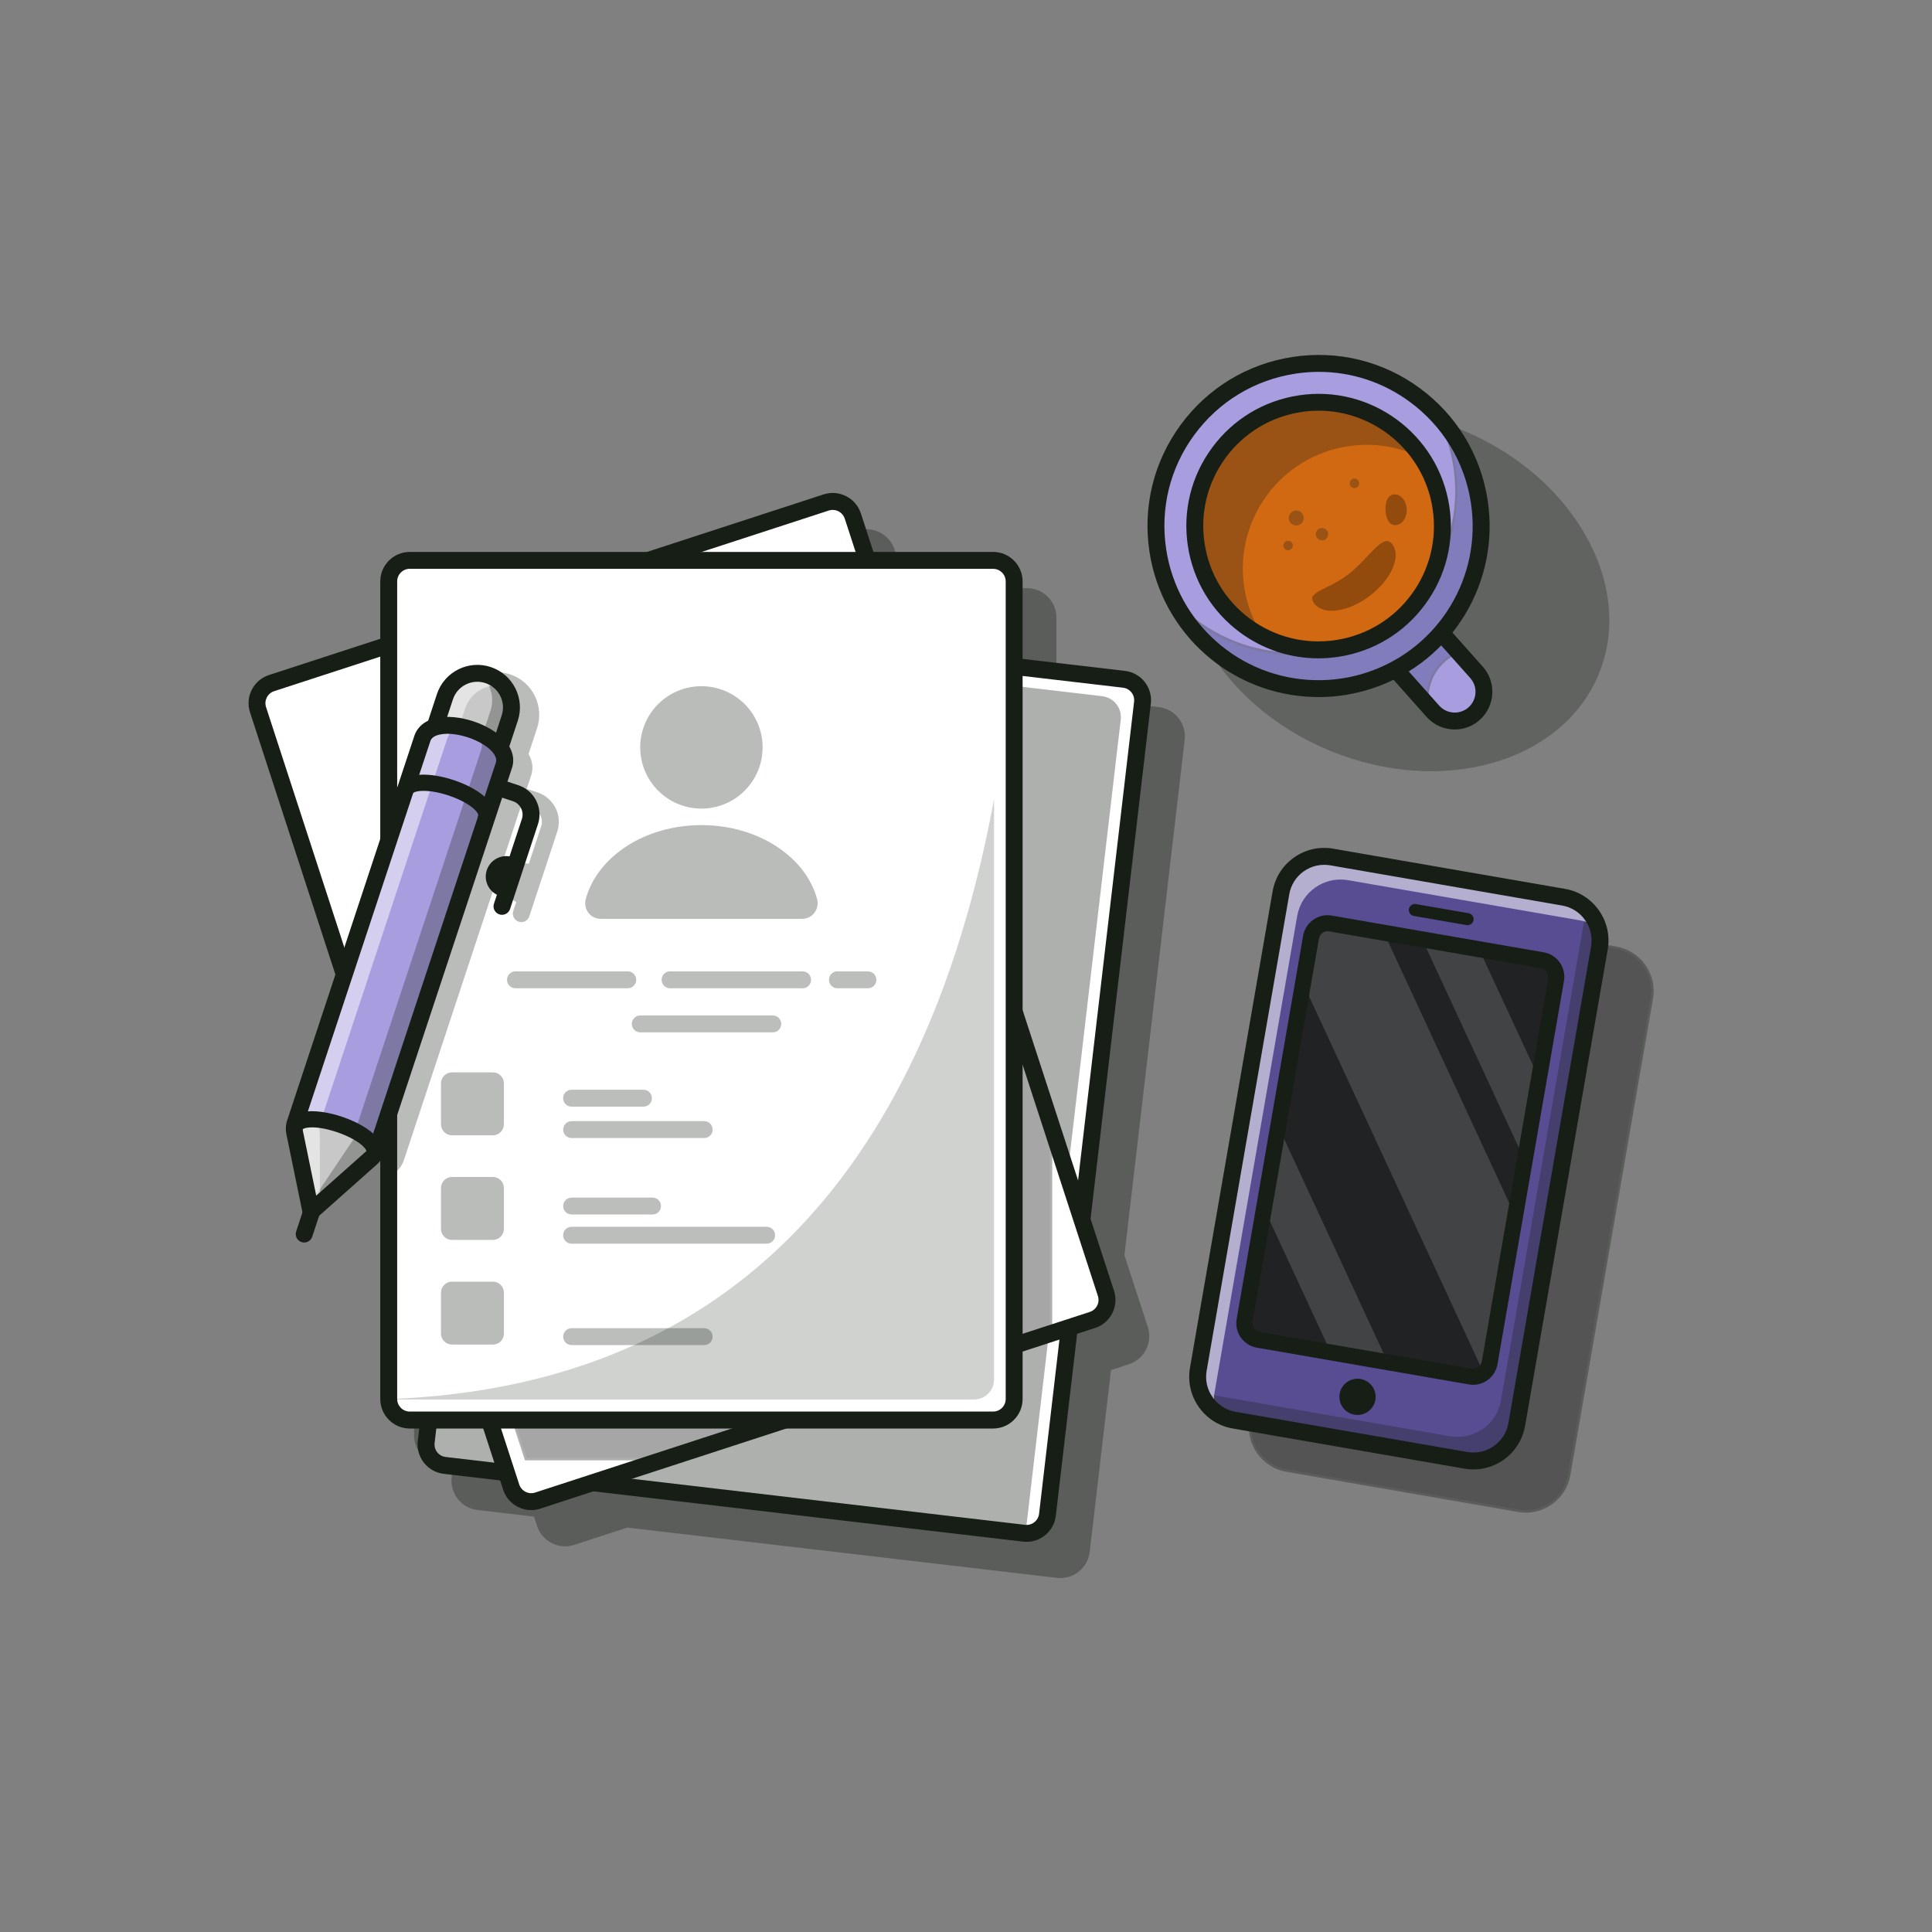<svg xmlns="http://www.w3.org/2000/svg" xmlns:xlink="http://www.w3.org/1999/xlink" id="Layer_1" x="0px" y="0px" viewBox="1744 -1744 4000 4000" style="enable-background:new 1744 -1744 4000 4000;" xml:space="preserve"><rect x="1744" y="-1744" width="4000" height="4000" fill="#808080" stroke="none"/><style type="text/css">	.st0{opacity:0.35;}	.st1{fill:#020202;}	.st2{fill:#161E16;}	.st3{fill:#584D93;}	.st4{opacity:0.3;}	.st5{opacity:0.55;}	.st6{fill:#FFFFFF;}	.st7{fill:#262F6A;}	.st8{fill:#212223;}	.st9{opacity:0.15;}	.st10{fill:#A89EDF;}	.st11{fill:#D16913;}	.st12{opacity:0.29;}	.st13{opacity:0.2;}	.st14{fill:#F3F1A5;}	.st15{fill:#5F5A57;}	.st16{fill:#C8C8C8;}	.st17{opacity:0.51;}</style><g>	<g>		<g>			<g class="st0">				<path class="st1" d="M4887.6,1383.9l-479.9-83.2c-49.5-8.6-82.7-55.7-74.1-105.3l171.1-986.5c8.6-49.5,55.7-82.7,105.3-74.1     l479.9,83.2c49.5,8.6,82.7,55.7,74.1,105.3l-171.1,986.5C4984.2,1359.3,4937.1,1392.5,4887.6,1383.9z"></path>				<path class="st2" d="M4903.3,1387.8c-5.4,0-10.8-0.5-16.2-1.4l-479.9-83.2c-50.8-8.8-85-57.3-76.2-108.1l171.1-986.5     c4.3-24.6,17.9-46.1,38.3-60.5c20.4-14.4,45.2-20,69.9-15.7l479.9,83.2c50.8,8.8,85,57.3,76.2,108.1l-171.1,986.5     c-4.3,24.6-17.9,46.1-38.3,60.5C4941,1381.9,4922.4,1387.8,4903.3,1387.8z M4594.1,135.9c-18.1,0-35.7,5.5-50.8,16.2     c-19.3,13.6-32.2,34-36.3,57.3l-171,986.4c-8.3,48.1,24,94,72.1,102.4l479.9,83.2c23.3,4,46.8-1.2,66.1-14.9     c19.3-13.6,32.2-34,36.3-57.3l171.1-986.5c8.3-48.1-24-94-72.1-102.4l-479.9-83.2C4604.3,136.3,4599.2,135.9,4594.1,135.9z"></path>			</g>			<g>				<path class="st3" d="M4779,1279.5l-479.9-83.2c-49.5-8.6-82.7-55.7-74.1-105.3l171.1-986.5c8.6-49.5,55.7-82.7,105.3-74.1     l479.9,83.2c49.5,8.6,82.7,55.7,74.1,105.3l-171.1,986.5C4875.7,1254.9,4828.5,1288.1,4779,1279.5z"></path>				<path class="st2" d="M4794.6,1283.3c-5.3,0-10.6-0.4-16-1.4l-479.9-83.2c-50.8-8.8-85-57.3-76.2-108.1l171.1-986.5     c4.3-24.6,17.9-46.1,38.3-60.5c20.4-14.4,45.2-20,69.9-15.7l479.9,83.2c50.8,8.8,85,57.3,76.2,108.1l-171.1,986.5     C4878.8,1251.2,4839.2,1283.3,4794.6,1283.3z M4779.4,1277c48.1,8.3,94-24,102.4-72.1l171.1-986.5c8.3-48.1-24-94-72.1-102.4     l-479.9-83.2c-23.3-4-46.8,1.2-66.1,14.9c-19.3,13.6-32.2,34-36.3,57.3l-171.1,986.5c-8.3,48.1,24,94,72.1,102.4L4779.4,1277z"></path>			</g>			<g class="st4">				<path class="st2" d="M5052.3,218.3l-171.1,986.5c-8.6,49.5-55.7,82.7-105.3,74.1l-479.9-83.2c-37.5-6.5-65.6-35-73.4-69.9     c12.1,10.3,26.9,17.7,43.8,20.6l479.9,83.2c49.5,8.6,96.7-24.6,105.3-74.1L5022.7,169c2.1-12.2,1.7-24.1-0.8-35.4     C5045.4,154,5058,185.6,5052.3,218.3z"></path>			</g>			<g class="st5">				<path class="st6" d="M5053,177.6c-11-8-23.9-13.6-38.1-16.1L4535,78.3c-49.5-8.6-96.7,24.6-105.3,74.1l-171.1,986.5     c-2.5,14.3-1.5,28.2,2.3,41.3c-27.1-19.8-42.2-53.9-36.1-89.2l171.1-986.5c8.6-49.5,55.7-82.7,105.3-74.1l479.9,83.2     C5016.5,119.7,5043.5,145.4,5053,177.6z"></path>			</g>			<g>				<path class="st2" d="M4794.6,1298.3c-6.1,0-12.3-0.5-18.6-1.6l0,0l-479.9-83.2c-59-10.2-98.6-66.5-88.4-125.5l171.1-986.5     c5-28.6,20.7-53.5,44.4-70.2s52.5-23.2,81.1-18.2l479.9,83.2c59,10.2,98.6,66.5,88.4,125.5l-171.1,986.5     C4892.3,1261,4846.4,1298.3,4794.6,1298.3z M4782,1262.2c39.9,6.9,78.1-19.9,85-59.9l171.1-986.5c6.9-40-19.9-78.1-59.9-85     l-479.9-83.2c-19.3-3.3-38.9,1-54.9,12.3c-16.1,11.3-26.8,28.2-30.1,47.6L4242.2,1094c-6.9,40,19.9,78.1,59.9,85L4782,1262.2     L4782,1262.2z"></path>			</g>			<g>				<path class="st7" d="M4787.9,1106l-438.9-76.1c-18.9-3.3-31.6-21.3-28.3-40.2l137.6-793.4c3.3-18.9,21.3-31.6,40.2-28.3     l438.9,76.1c18.9,3.3,31.6,21.3,28.3,40.2l-137.6,793.4C4824.9,1096.6,4806.9,1109.3,4787.9,1106z"></path>				<path class="st2" d="M4793.9,1109c-2.1,0-4.2-0.2-6.4-0.6l-438.9-76.1c-20.3-3.5-33.9-22.9-30.4-43.1l137.6-793.4     c1.7-9.8,7.1-18.4,15.3-24.1c8.2-5.7,18-8,27.8-6.3l438.9,76.1c20.3,3.5,33.9,22.9,30.4,43.1L4830.6,1078     C4827.5,1096.2,4811.7,1109,4793.9,1109z M4788.4,1103.6c17.5,3,34.3-8.8,37.3-26.3l137.6-793.4c3-17.5-8.8-34.3-26.3-37.3     l-438.9-76.1c-8.5-1.5-17.1,0.4-24.1,5.4s-11.7,12.4-13.2,20.9l-137.6,793.4c-3,17.5,8.8,34.3,26.3,37.3L4788.4,1103.6z"></path>			</g>			<g>				<path class="st8" d="M4969.1,289l-137.6,793.4c-1.8,10.3-7.9,18.6-16.1,23.7c-7,4.3-15.4,6.1-24.1,4.6l-438.9-76.1     c-18.9-3.3-31.6-21.3-28.3-40.2L4461.7,201c3.3-18.9,21.3-31.6,40.2-28.3l438.9,76.1C4959.7,252.1,4972.4,270.1,4969.1,289z"></path>			</g>			<g>				<circle class="st2" cx="4554.6" cy="1148" r="37.5"></circle>			</g>			<g class="st9">				<path class="st6" d="M4880.4,772l-51.4,296.6c-1.8,10.3-7.9,18.6-16.1,23.7l-371.6-801.5l18-103.6c3.3-18.9,21.3-31.6,40.2-28.3     l105.2,18.2L4880.4,772z"></path>			</g>			<g class="st9">				<polygon class="st6" points="4933.4,495.2 4903.9,665.2 4690.8,205.5 4808.5,225.9     "></polygon>			</g>			<g class="st9">				<polygon class="st6" points="4619.2,1080.9 4501.4,1060.5 4364,764.2 4393.5,594.3     "></polygon>			</g>			<g>				<path class="st2" d="M4793.9,1123.1c-2.9,0-5.8-0.2-8.8-0.8l0,0l-438.9-76.1c-27.9-4.8-46.7-31.5-41.8-59.4L4442,193.4     c2.3-13.5,9.8-25.3,21-33.2c11.2-7.9,24.8-11,38.3-8.6l438.9,76.1c27.9,4.8,46.7,31.5,41.8,59.4l-137.6,793.4     C4840.1,1105.5,4818.4,1123.1,4793.9,1123.1z M4790.8,1089.7c9.9,1.7,19.3-4.9,21.1-14.8l137.6-793.4     c1.7-9.9-4.9-19.3-14.8-21.1l-438.9-76.1c-4.8-0.8-9.6,0.3-13.6,3.1c-4,2.8-6.6,7-7.5,11.8l-137.6,793.4     c-1.7,9.9,4.9,19.3,14.8,21.1L4790.8,1089.7L4790.8,1089.7z"></path>			</g>			<g>				<path class="st2" d="M4782.4,171.5c-0.7,0-1.4-0.1-2.2-0.2l-109-18.9c-6.8-1.2-11.4-7.6-10.2-14.4s7.6-11.4,14.5-10.2l109,18.9     c6.8,1.2,11.4,7.6,10.2,14.5C4793.7,167.2,4788.4,171.5,4782.4,171.5z"></path>			</g>		</g>		<g>			<g class="st4">									<ellipse transform="matrix(0.382 -0.924 0.924 0.382 3345.711 3960.749)" class="st2" cx="4635.4" cy="-522.1" rx="359.1" ry="454.5"></ellipse>			</g>			<g>				<path class="st10" d="M4699.2-466.3L4801-352c22.3,25,20.1,63.3-4.9,85.5c-24.9,22.2-63.2,20-85.4-5l-101.8-114.3     c17.1-10.3,33.4-22.4,48.8-36.1C4673.1-435.7,4686.9-450.5,4699.2-466.3z"></path>				<path class="st2" d="M4755.9-248.7c-17.4,0-34.7-7.1-47.2-21.1l-103.8-116.6l2.6-1.6c17-10.3,33.3-22.4,48.4-35.8     c15.2-13.5,29-28.3,41.3-44.1l1.8-2.4l103.8,116.6c23.1,26,20.8,65.9-5.1,89.1C4785.8-254,4770.8-248.7,4755.9-248.7z      M4612.6-385.2l99.9,112.1c21.3,23.9,58,26.1,81.9,4.8c23.9-21.3,26-58.1,4.7-82l-99.9-112.1c-11.9,15.1-25.4,29.3-40,42.4     C4644.7-407.1,4629-395.4,4612.6-385.2z"></path>			</g>			<g class="st4">				<path class="st7" d="M4699.2-466.3l64.4,72.3c-10.5,4.3-20.5,10.5-29.5,18.5c-26.9,24-38.6,58.7-34.2,92l-91.1-102.3     c17.1-10.3,33.4-22.4,48.8-36.1C4673.1-435.7,4686.9-450.5,4699.2-466.3z"></path>				<path class="st2" d="M4703.4-275.8l-98.5-110.6l2.6-1.6c17-10.3,33.3-22.4,48.4-35.8c15.2-13.5,29-28.3,41.3-44.1l1.8-2.4     l68.7,77.1l-3.3,1.3c-10.5,4.4-20.2,10.4-28.8,18.1c-25.3,22.6-37.8,56.1-33.3,89.8L4703.4-275.8z M4612.6-385.2l84,94.3     c-2-32.7,11.1-64.5,35.7-86.5c8.1-7.2,17.2-13.1,27-17.6l-60.1-67.5c-11.9,15.1-25.4,29.3-40,42.4     C4644.7-407.1,4629-395.4,4612.6-385.2z"></path>			</g>			<g>				<path class="st2" d="M4755.9-233.7c-21.5,0-42.9-8.8-58.4-26.1l-101.8-114.3c-3.5-3.9-5-9.1-4.2-14.2s3.8-9.7,8.2-12.4     c16.3-9.9,31.8-21.4,46.2-34.2c14.5-12.9,27.7-27.1,39.4-42.1c3.2-4.1,8-6.6,13.2-6.8c5.2-0.1,10.2,2,13.7,5.8L4814-363.7     c28.6,32.1,25.8,81.6-6.4,110.2C4792.9-240.2,4774.4-233.7,4755.9-233.7z M4635.4-382.2l88.3,99.1c15.8,17.7,43,19.3,60.7,3.6     c8.6-7.7,13.7-18.2,14.4-29.7s-3.2-22.5-10.9-31.1l-88.3-99.1c-9.4,10.7-19.6,21-30.4,30.6     C4658.5-399.3,4647.2-390.4,4635.4-382.2z"></path>			</g>			<g>				<path class="st10" d="M4806.7-705.9c25,163.3-71.8,317.2-222.7,369.1c-18.9,6.6-38.6,11.5-59,14.6s-40.7,4.3-60.6,3.7     c-159.5-4.3-298.1-122-323.1-285.5c-28.2-183.7,98-355.6,281.7-383.8C4606.7-1015.8,4778.5-889.6,4806.7-705.9z"></path>				<path class="st2" d="M4474.3-315.8c-3.4,0-6.7,0-10-0.2c-163.8-4.4-300.7-125.3-325.5-287.6c-13.7-89.5,8.3-179,61.9-252.1     c53.6-73.1,132.4-120.8,221.9-134.5s179.1,8.2,252.1,61.9c73,53.6,120.8,132.4,134.5,221.9c24.9,162.2-69.5,318.6-224.3,371.9     c-19.1,6.6-39.1,11.6-59.5,14.7C4508.3-317.1,4491.2-315.8,4474.3-315.8z M4474.6-989.1c-17,0-34.2,1.3-51.3,3.9     c-88.2,13.5-165.8,60.6-218.7,132.6c-52.8,72-74.5,160.2-61,248.3c24.5,159.9,159.4,279,320.7,283.3c19.9,0.6,40.1-0.6,60.2-3.7     c20.1-3.1,39.8-8,58.6-14.5c152.6-52.5,245.5-206.6,221-366.4c-13.5-88.2-60.6-165.9-132.5-218.7     C4613.7-966.8,4545.2-989.1,4474.6-989.1z"></path>			</g>			<g class="st4">				<path class="st7" d="M4806.7-705.9c25,163.3-71.8,317.2-222.7,369.1c-18.9,6.6-38.6,11.5-59,14.6s-40.7,4.3-60.6,3.7     c-122.5-3.3-232.6-73.5-288.4-179.9c60.3,64.8,145.2,105,237,107.4c20,0.6,40.2-0.6,60.6-3.7c20.5-3.1,40.2-8,59-14.6     c150.8-51.9,247.7-205.8,222.7-369.1c-5.8-37.8-17.7-73.3-34.5-105.3C4765.1-836.1,4796.1-775.1,4806.7-705.9z"></path>				<path class="st2" d="M4474.3-315.8c-3.4,0-6.7,0-10-0.2c-122.2-3.3-233.6-72.7-290.5-181.2l-8.7-16.6l12.7,13.7     c60.8,65.4,146.6,104.3,235.3,106.6c19.9,0.6,40.1-0.6,60.2-3.7c20.1-3.1,39.8-8,58.6-14.5c152.6-52.5,245.5-206.6,221-366.4     c-5.6-36.8-17.2-72-34.3-104.6l-8.7-16.6l12.8,13.7c46.3,49.8,76.2,111.7,86.5,179.1c24.9,162.2-69.5,318.6-224.3,371.9     c-19.1,6.6-39.1,11.6-59.5,14.7C4508.3-317.1,4491.2-315.8,4474.3-315.8z M4187.3-483.2c58.4,97.5,162.9,159.2,277.1,162.3     c19.9,0.6,40.1-0.6,60.2-3.7s39.8-8,58.6-14.5c152.6-52.5,245.5-206.6,221-366.4c-9.2-60.2-34.3-116-72.9-162.5     c12.9,28.2,21.8,58.2,26.5,89.3c24.9,162.2-69.5,318.6-224.3,371.9c-19.1,6.6-39.1,11.6-59.5,14.7c-20.3,3.1-40.9,4.4-61.1,3.8     C4329.1-390.6,4247.9-424.9,4187.3-483.2z"></path>			</g>			<g>				<circle class="st11" cx="4474" cy="-654.9" r="256.3"></circle>			</g>			<g class="st4">				<path class="st2" d="M4687.9-795.9c-45.8-23.1-98.9-32.5-153.3-24.1c-139.8,21.4-235.9,152.2-214.5,292.1     c5.8,37.8,19.6,72.5,39.6,102.4c-72-36-126-105.1-139.1-190.6c-21.4-139.8,74.6-270.7,214.5-292.1     C4537.3-923.9,4634.6-876.9,4687.9-795.9z"></path>			</g>			<g>				<path class="st2" d="M4474.3-300.8c-3.5,0-7-0.1-10.5-0.2c-170.9-4.6-313.9-130.9-339.9-300.3c-14.3-93.5,8.6-186.9,64.6-263.2     s138.3-126.2,231.8-140.5s187,8.6,263.2,64.6c76.2,56,126.1,138.3,140.5,231.8l0,0c26,169.4-72.6,332.7-234.3,388.3     c-19.9,6.9-40.8,12.1-62.1,15.4C4509.9-302.1,4492-300.8,4474.3-300.8z M4474.6-974.1c-16.3,0-32.6,1.2-49,3.8     c-84.2,12.9-158.4,57.9-208.9,126.6s-71.1,153-58.2,237.2c23.4,152.7,152.2,266.5,306.3,270.6c19,0.6,38.4-0.6,57.5-3.5     c19.2-2.9,38-7.6,55.9-13.8c145.8-50.2,234.5-197.4,211.1-350l0,0c-12.9-84.2-57.9-158.4-126.6-208.9     C4607.4-952.8,4542-974.1,4474.6-974.1z"></path>			</g>			<g>				<path class="st2" d="M4473.4-381c-57.8,0-114-18.3-161.4-53.1c-58.9-43.3-97.5-106.9-108.6-179.2     c-11.1-72.3,6.6-144.6,49.9-203.5c43.3-59,106.9-97.5,179.2-108.6c149.2-22.9,289.2,79.9,312.1,229.1     c11.1,72.3-6.6,144.6-49.9,203.5c-43.3,59-106.9,97.5-179.2,108.6C4501.4-382.1,4487.3-381,4473.4-381z M4474.1-893.7     c-12,0-24.1,0.9-36.3,2.8c-63,9.7-118.6,43.3-156.3,94.7s-53.2,114.4-43.5,177.5c9.7,63,43.3,118.6,94.7,156.3     c51.4,37.7,114.4,53.2,177.5,43.5c63-9.7,118.6-43.3,156.3-94.7c37.7-51.4,53.2-114.4,43.5-177.5l0,0     C4691.9-809,4589.9-893.7,4474.1-893.7z"></path>			</g>			<g class="st4">				<path d="M4626.5-617.4c19,24.9-1.6,72.7-46.1,106.7s-96,41.4-115,16.5s24.9-26.2,69.4-60.2     C4579.2-588.4,4607.4-642.3,4626.5-617.4z"></path>			</g>			<g class="st4">				<path d="M4633.5-656.8c-13.4,0.6-20.1-13.4-20.9-31c-0.7-17.6,4.7-32.1,18.2-32.7c13.4-0.6,24.9,13.2,25.7,30.8     C4657.2-672,4646.9-657.3,4633.5-656.8z"></path>			</g>			<g class="st4">				<circle class="st2" cx="4427.8" cy="-671.5" r="15.5"></circle>			</g>			<g class="st4">				<circle class="st2" cx="4410.9" cy="-614.5" r="9.8"></circle>			</g>			<g class="st4">				<circle class="st2" cx="4548.2" cy="-743.3" r="9.8"></circle>			</g>			<g class="st4">				<circle class="st2" cx="4481" cy="-638.1" r="12.8"></circle>			</g>		</g>		<g>			<g>				<g class="st0">					<path class="st2" d="M4184-257.2c-10.1-12.8-24.6-20.9-40.9-22.8l-211.9-24.8v-160.5c0-33.7-27.4-61.1-61.1-61.1h-247.9      l-26-79.7c-10.4-32-45-49.6-77.1-39.2l-365.2,118.9h-491.5c-33.7,0-61.1,27.4-61.1,61.1v118.9l-230.5,75      c-15.5,5.1-28.2,15.9-35.6,30.4c-7.4,14.6-8.7,31.1-3.6,46.7l269.7,828.1v593.7c0,33.7,27.4,61.1,61.1,61.1h19.7l-3,25.9      c-3.9,33.5,20.1,63.9,53.6,67.8l116.8,13.7l6.3,19.2c5.1,15.5,15.9,28.2,30.4,35.6c8.7,4.4,18.1,6.7,27.7,6.7      c6.4,0,12.8-1,19-3l109.9-35.8l889.5,104.1c2.4,0.3,4.8,0.4,7.2,0.4c13.7,0,26.9-4.6,37.8-13.2c12.8-10.1,20.9-24.6,22.8-40.9      l44.1-376.5l37-12.1c15.5-5.1,28.2-15.9,35.6-30.4c7.4-14.5,8.7-31.1,3.6-46.7L4072,854.7l124.8-1066.9      C4198.6-228.4,4194.1-244.3,4184-257.2z"></path>				</g>				<g>					<path class="st6" d="M3864.2,1430.4L2664.7,1290c-23.9-2.8-41.1-24.5-38.3-48.4l196.7-1681.3c2.8-23.9,24.5-41.1,48.4-38.3      L4071-337.7c23.9,2.8,41.1,24.5,38.3,48.4L3912.6,1392C3909.9,1416,3888.2,1433.2,3864.2,1430.4z"></path>					<path class="st2" d="M3869.3,1433.2c-1.8,0-3.6-0.1-5.4-0.3l-1199.5-140.4c-12.2-1.4-23.2-7.5-30.8-17.2      c-7.6-9.7-11.1-21.7-9.6-34L2820.7-440c1.4-12.2,7.5-23.2,17.2-30.8c9.7-7.6,21.7-11,34-9.6l1199.5,140.3      c25.3,3,43.4,25.9,40.5,51.2l-196.7,1681.3C3912.4,1415.8,3892.4,1433.2,3869.3,1433.2z M3864.5,1427.9      c22.5,2.7,43-13.5,45.6-36.1l196.7-1681.3c2.6-22.5-13.5-43-36.1-45.6L2871.2-475.4c-10.9-1.3-21.7,1.8-30.3,8.6      c-8.6,6.8-14.1,16.6-15.3,27.5l-196.7,1681.2c-1.3,10.9,1.8,21.7,8.6,30.3s16.6,14.1,27.5,15.3L3864.5,1427.9z"></path>				</g>				<g class="st0">					<path class="st2" d="M4064.4-254.2l-196.7,1681.3c-0.1,1.2-0.3,2.3-0.6,3.5c-1-0.1-1.9-0.2-2.8-0.3L2664.7,1290      c-24-2.8-41.1-24.4-38.3-48.4l196.7-1681.3c0.1-1.2,0.3-2.3,0.5-3.4c1,0,1.9,0.1,2.9,0.2L4026-302.6      C4050-299.8,4067.2-278.1,4064.4-254.2z"></path>				</g>				<g>					<path class="st2" d="M3869.4,1448.2c-2.4,0-4.7-0.1-7.1-0.4l0,0l-1199.6-140.4c-16.2-1.9-30.7-10-40.9-22.8      c-10.1-12.8-14.7-28.8-12.8-45l196.7-1681.3c1.9-16.2,10-30.7,22.8-40.9c12.8-10.1,28.8-14.7,45-12.8L4073.1-355      c33.5,3.9,57.5,34.4,53.6,67.8L3930,1394.1C3926.4,1425.2,3899.9,1448.2,3869.4,1448.2z M3866.3,1413      c14.3,1.7,27.3-8.6,29-22.9L4092-291.2c1.7-14.3-8.6-27.3-22.9-29L2869.6-460.5c-6.9-0.8-13.8,1.1-19.2,5.5      c-5.5,4.3-8.9,10.5-9.7,17.5l-196.9,1681.1c-0.8,6.9,1.1,13.8,5.5,19.2c4.3,5.5,10.5,8.9,17.5,9.7L3866.3,1413L3866.3,1413z"></path>				</g>				<g>					<path class="st6" d="M4005.7,988.9l-85.6,27.9l-799,260.2l-263.8,85.9c-22.9,7.4-47.5-5.1-55-28l-18.8-57.9l-158.3-486.3      l-347-1065.4c-7.4-22.9,5.1-47.6,28-55l319-103.9l213.4-69.5l616-200.6c22.9-7.4,47.5,5.1,55,28l56.2,172.6l354.4,1088.2      l113.5,348.7C4041.2,956.8,4028.6,981.4,4005.7,988.9z"></path>					<path class="st2" d="M2843.8,1367.5c-7.2,0-14.3-1.7-20.9-5.1c-11-5.6-19.1-15.1-22.9-26.8L2275.8-273.9      c-7.9-24.2,5.4-50.3,29.6-58.2l1148.4-374c24.2-7.9,50.2,5.4,58.2,29.6l524,1609.6c3.8,11.7,2.9,24.2-2.7,35.2      c-5.6,11-15.1,19.1-26.8,23l0,0l-1148.4,374C2853.4,1366.8,2848.6,1367.5,2843.8,1367.5z M3468-703.3c-4.2,0-8.5,0.6-12.7,2      l-1148.4,374c-21.6,7-33.4,30.3-26.4,51.9l524.2,1609.5c3.4,10.4,10.7,18.9,20.5,23.9s20.9,5.9,31.4,2.5l1148.4-374      c10.5-3.4,19-10.7,23.9-20.5c5-9.8,5.8-20.9,2.4-31.4L3507.2-674.9C3501.5-692.2,3485.3-703.3,3468-703.3z"></path>				</g>				<g class="st0">					<path d="M3920.1,585.2v431.6l-799,260.2h-288.3l-3.2-10l-158.4-486.3l-46-141.3V-459.4c0-24.1,19.5-43.7,43.6-43.7h897      L3920.1,585.2z"></path>					<path class="st2" d="M3121.5,1279.5h-290.6l-3.8-11.7l-204.5-627.9V-459.4c0-25.4,20.7-46.1,46.1-46.1h898.8l355,1090.7v433.4      L3121.5,1279.5z M2834.5,1274.5h286.1l796.9-259.5V585.6L3564-500.5h-895.2c-22.7,0-41.1,18.5-41.1,41.1V639.1L2834.5,1274.5z"></path>				</g>				<g>					<path class="st2" d="M2843.8,1382.5c-9.5,0-18.9-2.2-27.7-6.7c-14.6-7.4-25.4-20-30.4-35.6L2261.6-269.3      c-10.4-32.1,7.1-66.6,39.2-77.1l1148.4-374c32.1-10.4,66.6,7.2,77.1,39.2l524.1,1609.5c5.1,15.5,3.8,32.1-3.6,46.7      c-7.4,14.6-20,25.4-35.6,30.4l-1148.4,374C2856.5,1381.5,2850.1,1382.5,2843.8,1382.5z M3468-688.3c-2.7,0-5.4,0.4-8.1,1.3      L2311.6-313c-13.7,4.5-21.2,19.2-16.8,32.9L2819,1329.4c2.2,6.6,6.8,12,13,15.2s13.3,3.7,19.9,1.6l1148.4-374l0,0      c6.6-2.2,12-6.8,15.2-13s3.7-13.3,1.6-19.9L3493-670.2C3489.3-681.3,3479-688.3,3468-688.3z"></path>				</g>				<g>					<path class="st6" d="M3800.1,1196.1H2592.4c-24.1,0-43.6-19.5-43.6-43.6V-540.2c0-24.1,19.5-43.6,43.6-43.6h1207.7      c24.1,0,43.6,19.5,43.6,43.6v1692.7C3843.7,1176.6,3824.2,1196.1,3800.1,1196.1z"></path>					<path class="st2" d="M3800.1,1198.6H2592.4c-25.4,0-46.1-20.7-46.1-46.1V-540.2c0-25.4,20.7-46.1,46.1-46.1h1207.7      c25.4,0,46.1,20.7,46.1,46.1v1692.7C3846.2,1177.9,3825.5,1198.6,3800.1,1198.6z M2592.4-581.4c-22.7,0-41.1,18.5-41.1,41.1      v1692.7c0,22.7,18.5,41.1,41.1,41.1h1207.7c22.7,0,41.1-18.5,41.1-41.1V-540.2c0-22.7-18.5-41.1-41.1-41.1H2592.4V-581.4z"></path>				</g>				<g>					<path class="st2" d="M3800.1,1213.6H2592.4c-33.7,0-61.1-27.4-61.1-61.1V-540.2c0-33.7,27.4-61.1,61.1-61.1h1207.7      c33.7,0,61.1,27.4,61.1,61.1v1692.7C3861.2,1186.2,3833.8,1213.6,3800.1,1213.6z M2592.4-566.4c-14.4,0-26.1,11.7-26.1,26.1      v1692.7c0,14.4,11.7,26.1,26.1,26.1h1207.7c14.4,0,26.1-11.7,26.1-26.1V-540.2c0-14.4-11.7-26.1-26.1-26.1H2592.4V-566.4z"></path>				</g>				<g class="st4">					<circle class="st2" cx="3196.2" cy="-196.6" r="126.7"></circle>				</g>				<g class="st4">					<path class="st2" d="M3404.7,158.4h-417c-21.4,0-36.6-20.4-31-41c23.8-87.5,122-153.1,239.5-153.1s215.8,65.6,239.5,153.1      C3441.3,138,3426.1,158.4,3404.7,158.4z"></path>				</g>				<g class="st12">					<path class="st2" d="M3540.9,302.1h-63.1c-9.7,0-17.5-7.8-17.5-17.5s7.8-17.5,17.5-17.5h63.1c9.7,0,17.5,7.8,17.5,17.5      S3550.6,302.1,3540.9,302.1z"></path>				</g>				<g class="st12">					<path class="st2" d="M3405.7,302.1h-274.4c-9.7,0-17.5-7.8-17.5-17.5s7.8-17.5,17.5-17.5h274.4c9.7,0,17.5,7.8,17.5,17.5      S3415.4,302.1,3405.7,302.1z"></path>				</g>				<g class="st12">					<path class="st2" d="M3344,393.4h-274.4c-9.7,0-17.5-7.8-17.5-17.5s7.8-17.5,17.5-17.5H3344c9.7,0,17.5,7.8,17.5,17.5      S3353.7,393.4,3344,393.4z"></path>				</g>				<g class="st12">					<path class="st2" d="M3201.9,612.2h-274.4c-9.7,0-17.5-7.8-17.5-17.5s7.8-17.5,17.5-17.5h274.4c9.7,0,17.5,7.8,17.5,17.5      S3211.6,612.2,3201.9,612.2z"></path>				</g>				<g class="st12">					<path class="st2" d="M3076.2,547.2h-148.8c-9.7,0-17.5-7.8-17.5-17.5s7.8-17.5,17.5-17.5h148.8c9.7,0,17.5,7.8,17.5,17.5      S3085.9,547.2,3076.2,547.2z"></path>				</g>				<g class="st12">					<path class="st2" d="M3095,770.5h-167.5c-9.7,0-17.5-7.8-17.5-17.5s7.8-17.5,17.5-17.5H3095c9.7,0,17.5,7.8,17.5,17.5      S3104.6,770.5,3095,770.5z"></path>				</g>				<g class="st12">					<path class="st2" d="M3331.2,830.9h-403.8c-9.7,0-17.5-7.8-17.5-17.5s7.8-17.5,17.5-17.5h403.8c9.7,0,17.5,7.8,17.5,17.5      S3340.9,830.9,3331.2,830.9z"></path>				</g>				<g class="st12">					<path class="st2" d="M3201.9,1040.9h-274.4c-9.7,0-17.5-7.8-17.5-17.5s7.8-17.5,17.5-17.5h274.4c9.7,0,17.5,7.8,17.5,17.5      S3211.6,1040.9,3201.9,1040.9z"></path>				</g>				<g class="st12">					<path class="st2" d="M3043.7,302.1h-232.5c-9.7,0-17.5-7.8-17.5-17.5s7.8-17.5,17.5-17.5h232.5c9.7,0,17.5,7.8,17.5,17.5      S3053.4,302.1,3043.7,302.1z"></path>				</g>				<g class="st4">					<path class="st2" d="M2764.4,606.5h-84.5c-12.6,0-22.9-10.2-22.9-22.9v-84.5c0-12.6,10.2-22.9,22.9-22.9h84.5      c12.6,0,22.9,10.2,22.9,22.9v84.5C2787.3,596.2,2777.1,606.5,2764.4,606.5z"></path>				</g>				<g class="st4">					<path class="st2" d="M2764.4,823.1h-84.5c-12.6,0-22.9-10.2-22.9-22.9v-84.5c0-12.6,10.2-22.9,22.9-22.9h84.5      c12.6,0,22.9,10.2,22.9,22.9v84.5C2787.3,812.9,2777.1,823.1,2764.4,823.1z"></path>				</g>				<g class="st4">					<path class="st2" d="M2764.4,1039.8h-84.5c-12.6,0-22.9-10.2-22.9-22.9v-84.5c0-12.6,10.2-22.9,22.9-22.9h84.5      c12.6,0,22.9,10.2,22.9,22.9v84.5C2787.3,1029.6,2777.1,1039.8,2764.4,1039.8z"></path>				</g>				<g class="st13">					<path class="st2" d="M3802.1-89.6v1201.8c0,22.7-18.5,41.3-41.3,41.3H2548.7v-0.9C3227.8,1128,3654,711,3802.1-89.6z"></path>				</g>			</g>			<g>				<g class="st4">					<path class="st2" d="M2897.8-22.4l-57.9,175.5c-2.4,7.3-9.2,12-16.6,12c-1.8,0-3.6-0.3-5.5-0.9c-9.2-3-14.2-12.9-11.1-22.1      l6.1-18.6c-14.3-7.3-23.2-22-23.2-37.7c0-4.4,0.7-8.8,2.2-13.2c6.7-20.1,26.9-31.8,47.1-28.4l25.6-77.5      c5-15.2-3.3-31.7-18.6-36.8l-22.4-7.4l-243,734.7c-3.1,9.4-8.6,17.9-16,24.6l-15.8,14V75.9l93-281c4.6-14,14.5-24.8,28.6-31.5      l18.2-55.2c7.4-22.4,23.1-40.5,44.1-51.1c21.1-10.6,45-12.4,67.3-5c46.2,15.2,71.3,65.2,56.1,111.3l-17.7,53.7      c5.3,9.2,8,18.9,8,28.4c0,5.3-0.9,10.7-2.6,16l-9.2,27.8l22.4,7.3c16.3,5.4,29.4,16.8,37.2,32.1      C2901.8-56.1,2903.1-38.7,2897.8-22.4z"></path>				</g>				<g>					<g>						<path class="st14" d="M2593.4-4.1c-1.9-5.6-2.6-11.6-1.9-17.5l20-165.6L2745-87.1c4.9,3.6,8.8,8.3,11.5,13.9       C2767.1-32.5,2614.5,32.4,2593.4-4.1z"></path>						<path class="st2" d="M2620.7,9c-13.8,0-24.7-3.5-29.5-11.9l-0.2-0.4c-2.1-6-2.8-12.4-2-18.6l20.5-169.9l136.9,102.7       c5.3,4,9.4,8.9,12.2,14.8c6.2,23.6-33.9,51.7-73.8,68.1C2662.9,2.8,2639.2,9,2620.7,9z M2595.6-5.2c8.6,14.3,44.4,12,87.4-5.7       c39.1-16.1,76-42.4,71-61.7c-2.3-4.7-6-9-10.6-12.5l-130-97.5l-19.5,161.3C2593.3-15.9,2593.9-10.3,2595.6-5.2z"></path>					</g>					<g>						<path class="st15" d="M2601.9-108.1l9.5-79l63.7,47.8C2654-125.8,2626.4-114,2601.9-108.1z"></path>						<path class="st2" d="M2599-104.9l10.5-86.9l70,52.5l-3,1.9c-21.5,13.9-49.1,25.7-74,31.6L2599-104.9z M2613.4-182.6l-8.6,71.1       c22.2-5.7,46.4-16,65.9-28.1L2613.4-182.6z"></path>					</g>					<g>						<path class="st2" d="M2620.6,20.4c-19.1,0-34.3-5.9-40.7-20.9c-0.8-2-1.2-4.1-1.1-6.2c0.5-7.5,7-13.2,14.4-12.7       c5.5,0.4,9.9,3.9,11.8,8.6c3.7,5.9,32.9,7.2,76.8-11.5c19.8-8.4,37.7-19.1,49.1-29.3c9.8-8.7,13.2-15.6,12.2-18.4       c-2.1-4.8-1.4-10.6,2.4-14.7c5.1-5.5,13.6-6,19.1-0.9l0.1,0.1c1.4,1.3,2.6,2.9,3.3,4.7c13.6,31.9-30.1,64-75.6,83.5       C2668.4,12.9,2642.1,20.4,2620.6,20.4z"></path>					</g>				</g>				<g>					<path class="st2" d="M2783.3,150c-1.8,0-3.7-0.3-5.5-0.9c-9.2-3-14.2-12.9-11.1-22.1l57.8-175.4c2.4-7.4,1.8-15.3-1.7-22.2      c-3.5-6.9-9.5-12.1-16.9-14.6l-57.1-18.8c-9.2-3-14.2-12.9-11.1-22.1c3-9.2,12.9-14.2,22.1-11.1l57.1,18.8      c16.3,5.4,29.5,16.7,37.2,32s9,32.7,3.6,49L2800,138C2797.5,145.4,2790.7,150,2783.3,150z"></path>				</g>				<g>					<path class="st16" d="M2777.3-190.1L2643-234.4l22.1-67.1c12.2-37.1,52.2-57.2,89.2-45l0,0c37.1,12.2,57.2,52.2,45,89.2      L2777.3-190.1z"></path>				</g>				<g class="st4">					<path class="st2" d="M2754.4-346.5c-6.1-2-12.3-3.1-18.5-3.4c22.7,17.9,33.1,48.6,23.5,77.6l-22.1,67.1l-93.7-30.9l-0.5,1.6      l134.2,44.2l22.1-67.1C2811.6-294.3,2791.4-334.3,2754.4-346.5z"></path>				</g>				<g class="st17">					<path class="st6" d="M2787-324c-34.2-6.5-68.9,13.3-80.1,47.3l-18.8,57.2l-45.2-14.9l22.1-67.2c12.2-37,52.1-57.2,89.2-45      C2767.8-342.1,2778.9-334.1,2787-324z"></path>				</g>				<g>					<path class="st2" d="M2777.3-172.6c-1.8,0-3.7-0.3-5.5-0.9l-134.2-44.2c-4.4-1.5-8.1-4.6-10.1-8.7c-2.1-4.1-2.4-9-1-13.4      l22.1-67.1c15.2-46.2,65.2-71.4,111.3-56.1c46.2,15.2,71.4,65.2,56.1,111.3l-22.1,67.1c-1.5,4.4-4.6,8.1-8.7,10.1      C2782.7-173.3,2780-172.6,2777.3-172.6z M2665.1-245.5l101,33.3l16.6-50.5c9.2-27.8-6-58-33.9-67.1c-27.8-9.2-58,6-67.1,33.9      L2665.1-245.5z"></path>				</g>				<g>					<path class="st10" d="M2519,646.6L2519,646.6c-1.8,2.6-3.8,4.9-6.2,7.1l-125,111L2354.1,601c-0.8-3.5-1-7.1-0.8-10.7      c0-0.2,0.1-0.3,0.1-0.3c0.1-1.6,0.3-3.2,0.7-4.8c0.3-1.6,0.7-3.1,1.2-4.6l263-795.4c20.6-62.6,189.6-7,168.9,55.7L2524,636.6      c-0.4,1.4-0.9,2.6-1.5,3.9l-0.1,0.3C2521.4,642.7,2520.3,644.8,2519,646.6z"></path>				</g>				<g>					<path class="st16" d="M2519,646.6L2519,646.6c-1.8,2.6-3.8,4.9-6.2,7.1l-125,111L2354.1,601c-0.8-3.5-1-7.1-0.8-10.7      c0-0.2,0.1-0.3,0.1-0.3C2368.9,544.7,2534.3,601.1,2519,646.6z"></path>				</g>				<g class="st4">					<path class="st2" d="M2787.1-159.1l-263.2,795.7c-0.4,1.3-1,2.6-1.5,3.8l-0.1,0.3c-2.2,4.9-5.5,9.3-9.6,12.9l-125,111.1      l6.9-28.9l82.2-122.4c4.1-3.7-3.8,0.8-1.6-4.1l0.1-0.3c0.6-1.2,1.1-2.5,1.5-3.8L2740-190.5c4.6-13.8-0.1-27.3-10.4-39.2      C2766.8-214.5,2796.5-187.6,2787.1-159.1z"></path>				</g>				<g class="st17">					<path class="st6" d="M2696.6-239.5c-12.7,4-22.3,11.8-26.3,23.9l-263.1,795.3c-2.2,6.6-2.6,13.7-1.2,20.4l0.6,140.9l-18.8,23.8      L2354.1,601c-1.5-6.7-1-13.8,1.2-20.4l263.1-795.4C2626.8-240.8,2661-246.4,2696.6-239.5z"></path>				</g>				<g>					<path class="st2" d="M2387.8,782.3c-1.8,0-3.7-0.3-5.5-0.9c-5.9-2-10.4-7-11.6-13.1L2337,604.5c-2-9.6-1.5-19.8,1.7-29.4      l263.1-795.4c6.3-19.2,22.7-32.5,46.1-37.3c44.8-9.3,110.7,12.4,141.2,46.5c15.9,17.8,21.2,38.2,14.8,57.4l0,0L2540.7,642      c-3.1,9.4-8.7,17.9-16.1,24.6l-125.1,111.2C2396.1,780.7,2392,782.3,2387.8,782.3z M2670.3-224.8c-5.5,0-10.6,0.5-15.4,1.5      c-16.5,3.4-19.1,11.4-20,14l-263.1,795.4c-1.2,3.7-1.5,7.6-0.7,11.2l27.6,134.2l102.4-91c2.9-2.6,4.9-5.8,6.2-9.5l263.2-795.7      l0,0c0.9-2.6,3.5-10.6-7.7-23.2C2744-208.8,2702.2-224.8,2670.3-224.8z M2787.1-159.1L2787.1-159.1L2787.1-159.1z"></path>				</g>				<g>					<path class="st2" d="M2750-33.2c-1.7,0-3.5-0.3-5.3-0.8c-8.8-2.9-13.6-12.4-10.7-21.2c0.9-2.7-2.5-9.2-12.1-16.9      c-11.7-9.4-29.8-18.5-49.7-25.1c-44.1-14.5-72.5-9.6-74.6-2.9c-2.9,8.8-12.4,13.6-21.2,10.7c-8.8-2.9-13.6-12.4-10.7-21.2      c3.4-10.4,14.5-28,50.3-29.5c19.1-0.7,42.8,3.1,66.7,11c23.9,7.9,45.3,18.8,60.2,30.8c28,22.5,26.4,43.2,23,53.6      C2763.6-37.7,2757-33.2,2750-33.2z"></path>				</g>				<g>					<path class="st2" d="M2778.8,111l2.9,1l26.5-80.4l-2.9-1c-22.2-7.3-46.1,4.8-53.5,27l0,0C2744.5,79.8,2756.6,103.7,2778.8,111z      "></path>				</g>				<g>					<path class="st2" d="M2518.9,663.4c-1.8,0-3.6-0.3-5.4-0.9c-8.8-3-13.5-12.5-10.5-21.3c0.6-1.7-1.2-5.2-4.5-9      c-21.2-24.3-88.6-47.3-120.2-41.1c-4.9,1-8.5,2.7-9.1,4.4c-3,8.8-12.5,13.4-21.3,10.5c-8.8-3-13.5-12.5-10.5-21.3      c3.3-9.6,11.9-22,34.4-26.5c43.4-8.5,122.9,18.6,152,51.9c15.1,17.2,14.3,32.3,11,42C2532.4,659,2525.9,663.4,2518.9,663.4z"></path>				</g>				<g>					<path class="st2" d="M2373.8,828.5c-1.8,0-3.7-0.3-5.5-0.9c-9.2-3-14.2-12.9-11.1-22.1l17.5-52.9c3-9.2,12.9-14.2,22.1-11.1      c9.2,3,14.2,12.9,11.1,22.1l-17.5,52.9C2388,823.8,2381.1,828.5,2373.8,828.5z"></path>				</g>			</g>		</g>	</g></g></svg>